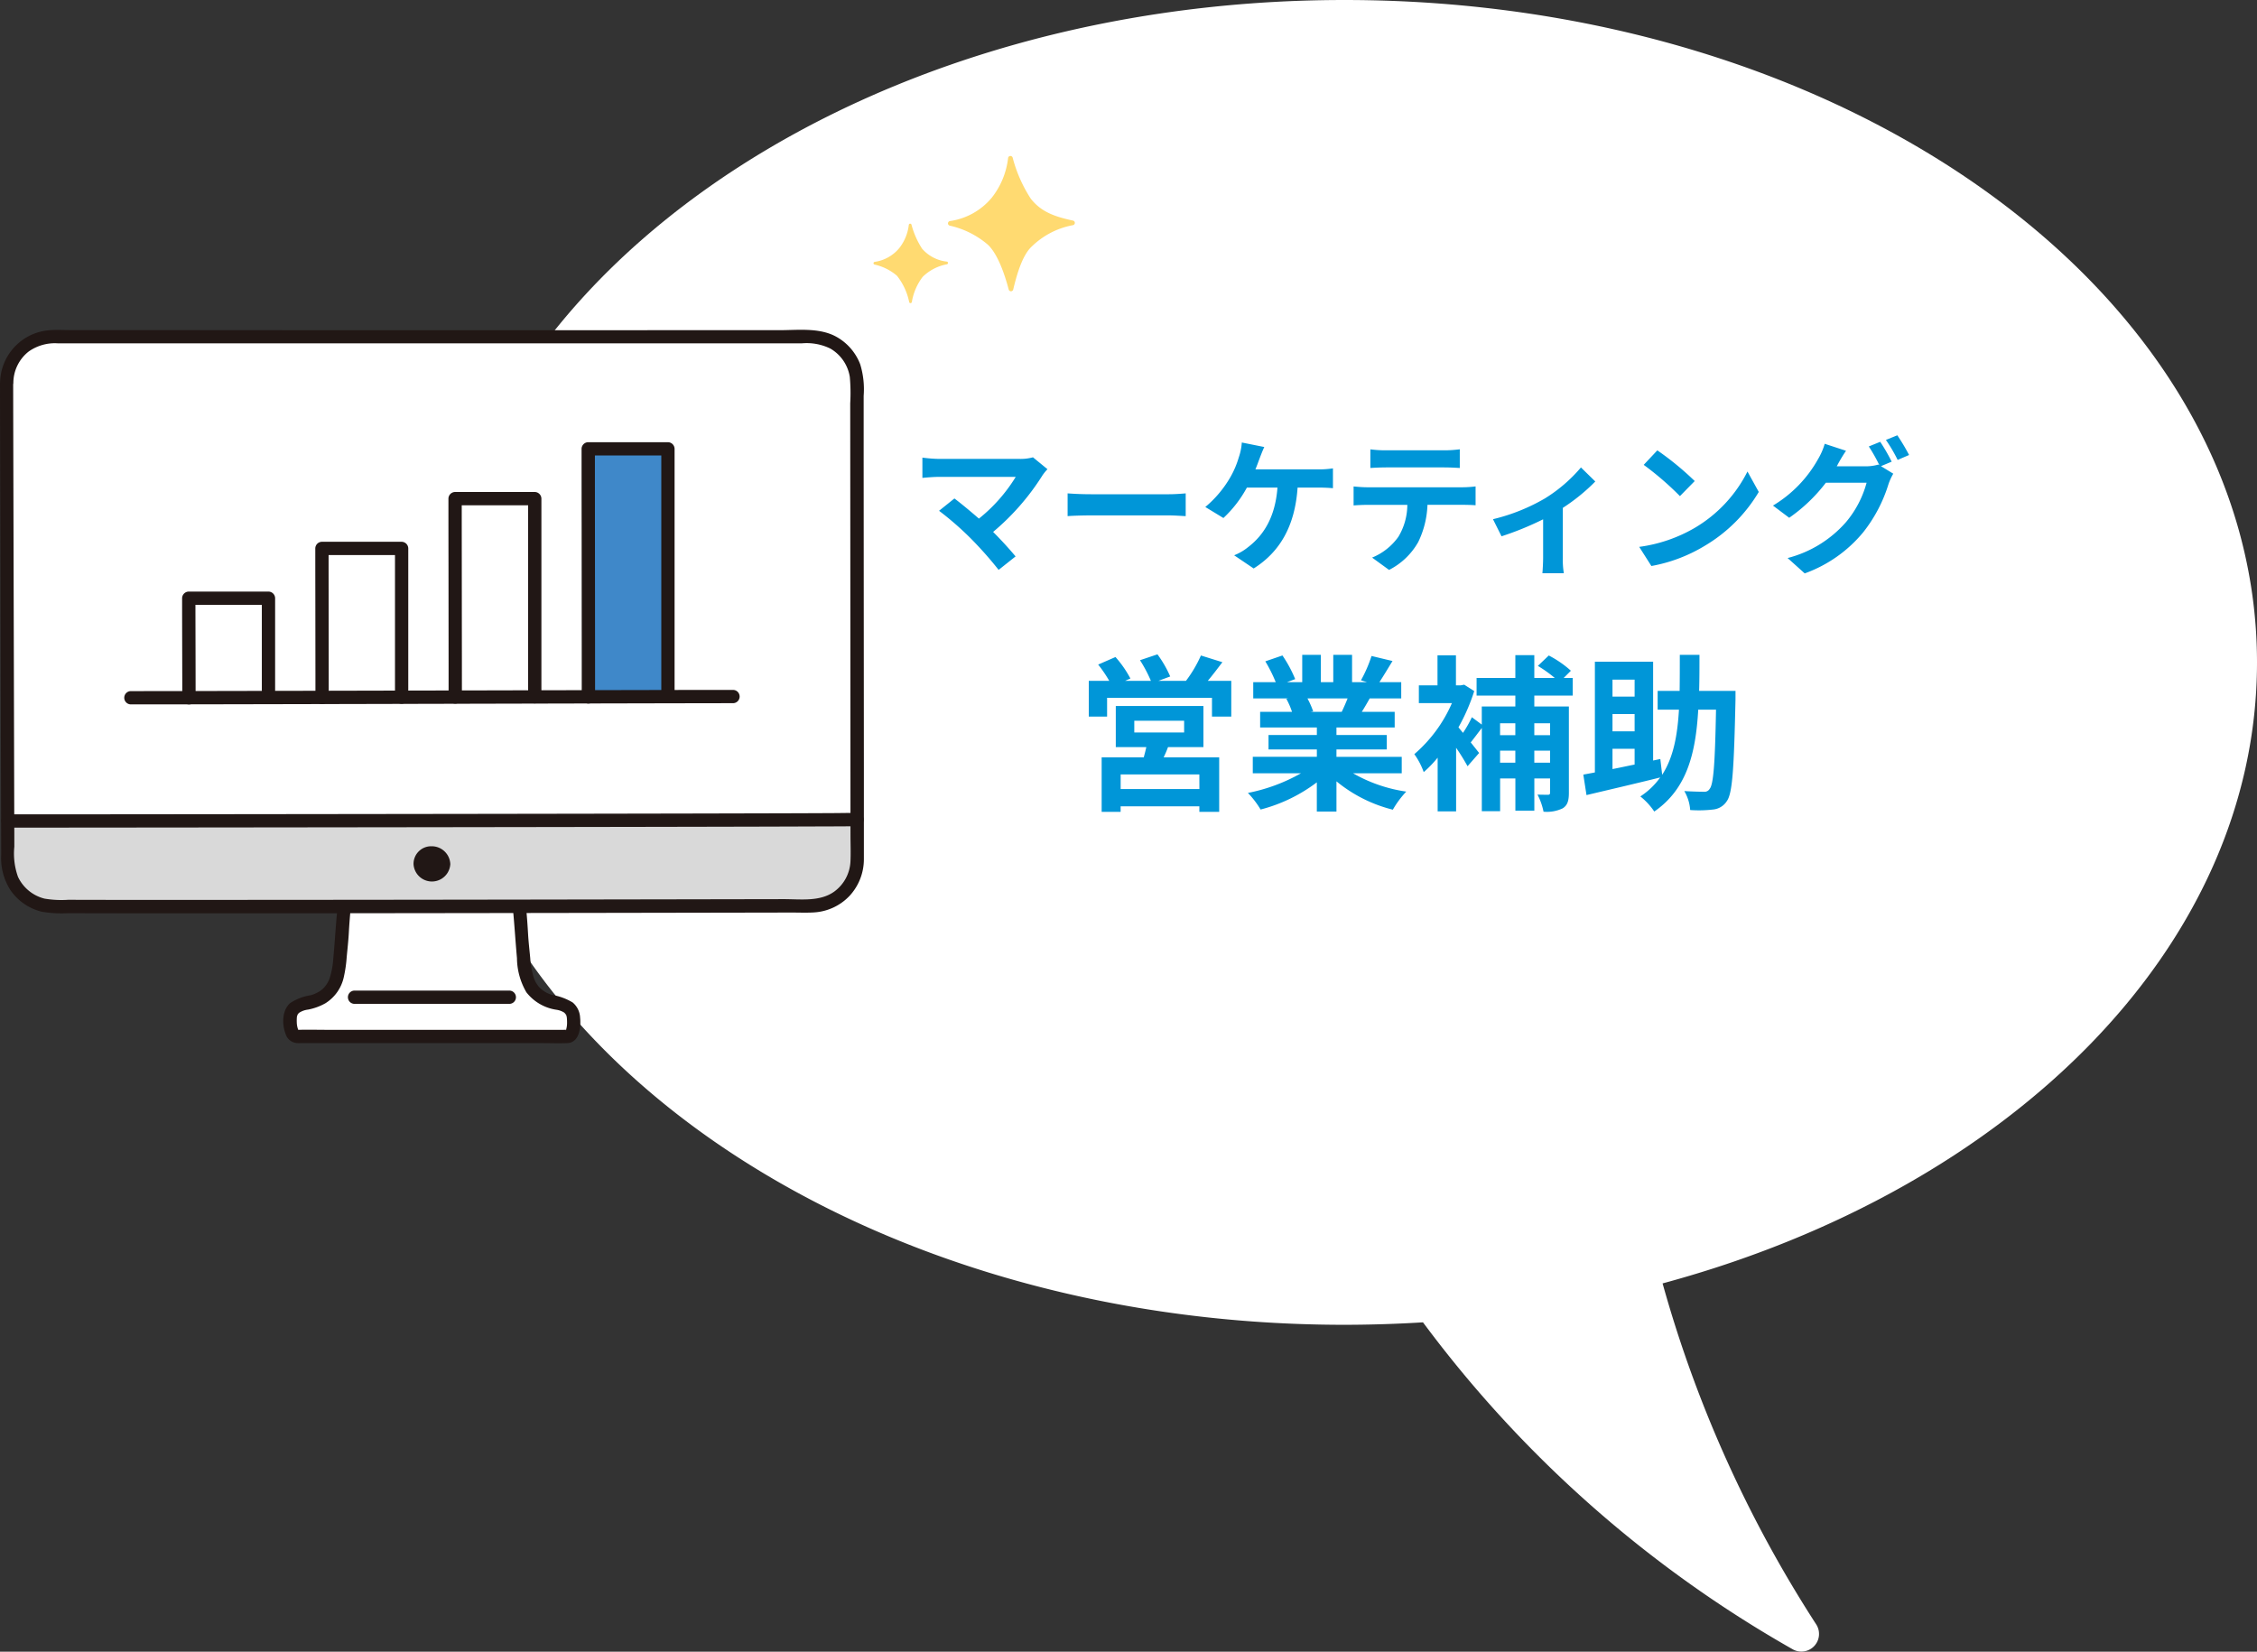 <svg xmlns="http://www.w3.org/2000/svg" viewBox="0 0 295.891 216.551"><rect x="0" y="0" width="295.891" height="216.551" fill="#333333" stroke="none"/><defs><clipPath id="a"><path fill="none" d="M0 0h239.262v216.551H0z"/></clipPath></defs><g clip-path="url(#a)" transform="translate(56.629)"><path fill="#fff" d="M119.63 0c66.069 0 119.632 38.883 119.632 86.847 0 37.315-32.421 69.13-77.927 81.419a162.283 162.283 0 0 0 20.141 44.707 2.312 2.312 0 0 1-3.09 3.26 156.432 156.432 0 0 1-48.463-42.863q-5.09.315-10.293.323C53.56 173.693-.001 134.81-.001 86.847S53.56 0 119.63 0"/></g><g fill="#ffda71"><path d="M132.833 37.959a.306.306 0 0 1-.593 0c-.515-1.961-1.423-4.642-2.732-5.878a11.558 11.558 0 0 0-5.005-2.5.306.306 0 0 1 .018-.594 8.738 8.738 0 0 0 5.5-3.069 10.271 10.271 0 0 0 2.14-5.2.306.306 0 0 1 .6-.04 18.4 18.4 0 0 0 2.373 5.371c1.324 1.682 3.019 2.335 5.537 2.873a.306.306 0 0 1-.012.6 10.447 10.447 0 0 0-5.39 2.792c-1.313 1.195-2.044 4.008-2.436 5.645ZM119.542 39.605a.18.18 0 0 1-.349 0 8.125 8.125 0 0 0-1.605-3.454 6.794 6.794 0 0 0-2.941-1.466.18.18 0 0 1 .011-.349 5.13 5.13 0 0 0 3.229-1.8 6.029 6.029 0 0 0 1.257-3.057.18.18 0 0 1 .351-.023 10.868 10.868 0 0 0 1.395 3.156 5.025 5.025 0 0 0 3.254 1.688.18.18 0 0 1-.007.351 6.137 6.137 0 0 0-3.168 1.64 7.379 7.379 0 0 0-1.427 3.314Z"/></g><path fill="#0096d8" d="m137.322 61.516-1.9-1.558a6.137 6.137 0 0 1-1.767.209H123.11a18.243 18.243 0 0 1-2.185-.171v2.66c.4-.038 1.425-.133 2.185-.133h10.051a21.087 21.087 0 0 1-4.826 5.472c-1.2-1.045-2.451-2.071-3.211-2.641l-2.014 1.615a40.416 40.416 0 0 1 4.18 3.648 49.511 49.511 0 0 1 3.629 4.1l2.223-1.767a51.002 51.002 0 0 0-2.945-3.211 31.655 31.655 0 0 0 6.479-7.429 6.625 6.625 0 0 1 .646-.794Zm2.641 3.17v2.983c.7-.057 1.976-.095 3.059-.095h10.2c.8 0 1.767.076 2.223.095v-2.983c-.494.038-1.33.114-2.223.114h-10.2a41.836 41.836 0 0 1-3.059-.114Zm25.783-6.08-2.945-.589a7.474 7.474 0 0 1-.4 1.957 11.941 11.941 0 0 1-1.1 2.584 14.55 14.55 0 0 1-3.287 3.914l2.375 1.444a15.643 15.643 0 0 0 3.078-3.99h4.009c-.3 3.971-1.881 6.308-3.876 7.828a6.834 6.834 0 0 1-1.806 1.048l2.561 1.729c3.439-2.166 5.415-5.567 5.757-10.6h2.66a19.64 19.64 0 0 1 1.976.076v-2.6a12.459 12.459 0 0 1-1.976.133h-8.189c.209-.494.38-.988.532-1.387s.403-1.067.631-1.544Zm13.908.3v2.451a34.442 34.442 0 0 1 2.052-.076h7.619c.665 0 1.406.038 2.052.076v-2.451a14.885 14.885 0 0 1-2.052.133h-7.638a14.613 14.613 0 0 1-2.032-.126Zm-2.199 4.871v2.489a28.09 28.09 0 0 1 1.824-.076h5.22a8.165 8.165 0 0 1-1.178 4.196 7.893 7.893 0 0 1-3.439 2.72l2.223 1.615a9.117 9.117 0 0 0 3.819-3.648 12.054 12.054 0 0 0 1.216-4.887h4.579c.532 0 1.254.019 1.729.057v-2.47a14.369 14.369 0 0 1-1.729.113h-12.445c-.589 0-1.254-.052-1.819-.109Zm18.273 4.294 1.121 2.242a39.638 39.638 0 0 0 5.453-2.227v5.02c0 .665-.057 1.672-.095 2.052h2.812a10.578 10.578 0 0 1-.133-2.052v-6.52a24.9 24.9 0 0 0 4.256-3.458l-1.881-1.842a19.8 19.8 0 0 1-4.731 4.066 25.089 25.089 0 0 1-6.802 2.719Zm21.546-9.025-1.786 1.9a39.505 39.505 0 0 1 4.75 4.1l1.938-1.976a38.374 38.374 0 0 0-4.902-4.024ZM214.899 71.7l1.596 2.508a20.576 20.576 0 0 0 7.049-2.679 20.2 20.2 0 0 0 7.03-7.03l-1.482-2.679a17.891 17.891 0 0 1-6.916 7.391 19.583 19.583 0 0 1-7.277 2.489Zm31.6-13.775-1.5.608a22.033 22.033 0 0 1 1.383 2.453l-.133-.076a5.985 5.985 0 0 1-1.653.228h-3.8c.019-.038.038-.057.057-.1a19.711 19.711 0 0 1 1.159-1.938l-2.793-.914a8.6 8.6 0 0 1-.855 1.976 16.432 16.432 0 0 1-5.928 6.124l2.128 1.6a21.348 21.348 0 0 0 4.807-4.6h5.339a13.441 13.441 0 0 1-2.7 5.168 15.2 15.2 0 0 1-7.655 4.709l2.242 2.014a17.7 17.7 0 0 0 7.658-5.377 19.29 19.29 0 0 0 3.325-6.327 7.607 7.607 0 0 1 .627-1.368l-1.615-.988 1.406-.589a24.153 24.153 0 0 0-1.502-2.603Zm2.242-.855-1.5.608a20.145 20.145 0 0 1 1.539 2.622l1.5-.646a27.128 27.128 0 0 0-1.542-2.584Zm-91.5 46.382h-10.324v-1.914h10.318Zm-8.536-8.954h6.534v1.54h-6.534Zm9.064 3.454v-5.39h-11.49v5.39h4c-.088.44-.22.9-.33 1.342h-5.522v7.15h2.486v-.726h10.322v.726h2.6v-7.15h-7.282c.2-.418.4-.858.572-1.342Zm.572-8.69c.616-.726 1.276-1.606 1.914-2.442l-2.816-.88a16.454 16.454 0 0 1-1.958 3.322h-3.608l1.54-.572a14.8 14.8 0 0 0-1.672-2.9l-2.288.77a17.961 17.961 0 0 1 1.43 2.706h-3.388l.7-.308a14.2 14.2 0 0 0-1.958-2.816l-2.266.99a17.364 17.364 0 0 1 1.452 2.134h-2.684v4.686h2.4v-2.466h13.75v2.464h2.53v-4.688Zm18.326 2.31a26.391 26.391 0 0 1-.77 1.76h-4.114l.374-.066a11.819 11.819 0 0 0-.748-1.694Zm7.1 9.814v-2.158h-8.558v-.968h6.6v-1.892h-6.6v-.99h7.634v-2.046h-4.312c.33-.528.682-1.122 1.034-1.76h4.136v-2.134h-2.86c.506-.77 1.1-1.76 1.716-2.772l-2.75-.66a17.722 17.722 0 0 1-1.386 3.19l.792.242h-1.958v-3.586h-2.464v3.586h-1.628v-3.586h-2.442v3.586h-2l1.078-.4a16.647 16.647 0 0 0-1.672-3.1l-2.244.77a19.72 19.72 0 0 1 1.364 2.728h-2.948v2.134h4.6l-.264.044a9.886 9.886 0 0 1 .748 1.716h-4.18v2.046h7.436v.99h-6.336v1.892h6.336v.968h-8.4v2.16h6.314a23.113 23.113 0 0 1-6.952 2.574 12.2 12.2 0 0 1 1.664 2.176 20.869 20.869 0 0 0 7.37-3.564v3.828h2.574v-3.96a18.779 18.779 0 0 0 7.392 3.718 12.306 12.306 0 0 1 1.76-2.372 19.654 19.654 0 0 1-6.974-2.4Zm19.448-6.558v1.558h-2.068v-1.558Zm-2.068 5.17v-1.584h2.068v1.584Zm-4.488 0v-1.584h2v1.584Zm2-5.17v1.558h-2v-1.558Zm7.524-3.63v-2.312h-1.186l.946-.946a13.714 13.714 0 0 0-2.9-2l-1.43 1.364a17.674 17.674 0 0 1 2.218 1.582h-2.684v-2.99h-2.486v2.99h-5.082v2.31h5.082v1.43h-4.4v2.376l-1.3-.968a15.365 15.365 0 0 1-1.164 2.052q-.33-.4-.594-.726a25.267 25.267 0 0 0 2.068-4.752l-1.316-.84-.462.088h-.62v-3.938h-2.418v3.938h-2.444v2.33h4.334a18.542 18.542 0 0 1-4.928 6.69 9.494 9.494 0 0 1 1.232 2.354 15.04 15.04 0 0 0 1.826-1.892v7.04h2.42V98.04a27.517 27.517 0 0 1 1.5 2.42l1.518-1.738-1.1-1.386c.44-.55.946-1.232 1.452-1.892v10.912h2.4v-4.29h2v4.22h2.486v-4.22h2.064v1.826c0 .242-.066.308-.286.308-.2 0-.792 0-1.364-.022a8.54 8.54 0 0 1 .792 2.244 4.844 4.844 0 0 0 2.508-.44c.638-.4.814-1.012.814-2.046V92.628h-4.532v-1.43Zm5.214 6.974h2.9v2.068c-1.012.2-1.98.418-2.9.594Zm2.9-9.064v2.222h-2.9v-2.222Zm0 6.776h-2.9v-2.266h2.9Zm13.228-5.298h-4.77c.044-1.5.044-3.08.044-4.73h-2.578c0 1.672 0 3.234-.022 4.73h-2.882v2.46h2.794c-.2 3.41-.726 6.248-2.2 8.536l-.242-2.068-.946.2v-12.96h-7.634v14.52c-.55.11-1.078.2-1.518.286l.418 2.684c2.684-.638 6.292-1.474 9.658-2.31a9.687 9.687 0 0 1-2.6 2.486 8.657 8.657 0 0 1 1.826 1.98c4.246-2.926 5.434-7.546 5.764-13.354h2.332c-.132 7.062-.33 9.79-.836 10.384a.774.774 0 0 1-.77.374c-.484 0-1.474-.022-2.552-.088a5.635 5.635 0 0 1 .77 2.486 15.924 15.924 0 0 0 2.992-.066 2.4 2.4 0 0 0 1.826-1.122c.726-1.012.924-4.246 1.122-13.266Z"/><path fill="#fff" d="M3.639 45.113a6.026 6.026 0 0 1 3.285-.967l99.368.017a6.051 6.051 0 0 1 6.053 6.049c.007 12.2.026 40.936.034 57.233h-.123c-1.69.1-102.693.192-111.216.192h-.024C.976 91.705.895 63.517.871 50.213a6.051 6.051 0 0 1 2.768-5.1ZM43.362 135.885h-4.438c-.943 0-1.03-2.506-.743-3.128a2.279 2.279 0 0 1 1.84-1.208c3.409-.649 4.253-2.489 4.536-5.751.121-1.4.247-2.266.316-3.659.045-.9.123-1.906.257-3.276 7.547-.007 15.393-.018 22.954-.029.136 1.384.215 2.4.259 3.3.069 1.393.194 2.261.316 3.659.283 3.262 1.127 5.1 4.536 5.751a2.28 2.28 0 0 1 1.84 1.208c.288.622.33 3.135-.637 3.135Z"/><path fill="#d9d9d9" d="M4.361 118.205a6.029 6.029 0 0 0 2.7.643c19.382.075 79.448-.046 99.283-.081a6.05 6.05 0 0 0 6.044-6.054v-5.269h-.123c-1.69.1-102.693.192-111.216.192h-.033c0 1.916.008 3.655.011 5.17a6.057 6.057 0 0 0 3.334 5.399Z"/><path fill="#fff" d="M46.257 135.885h-7.333c-.943 0-1.03-2.506-.743-3.128a2.279 2.279 0 0 1 1.84-1.208 6.709 6.709 0 0 0 2.258-.8h28.66a6.663 6.663 0 0 0 2.257.8 2.279 2.279 0 0 1 1.84 1.208c.288.622.33 3.135-.637 3.135Z"/><path fill="#211715" d="M67.253 119.246c.2 2.125.329 4.254.521 6.379a9.053 9.053 0 0 0 1.23 4.467 6.114 6.114 0 0 0 3.96 2.3 2.605 2.605 0 0 1 .967.345 1.13 1.13 0 0 1 .282.326c.055.076.084.268.019.021.016.06.036.118.049.177s.029.143.04.215c-.026-.173 0 .013 0 .057.011.168.021.334.02.5a3.128 3.128 0 0 1-.1.87c-.021.089-.025.221-.092.223l.057-.066-.043.048.081-.057q-.124.073.045-.015c.1-.073.109-.011-.03-.017-.165-.008-.333 0-.5 0H43.063c-1.318 0-2.642-.036-3.96 0-.136 0-.206-.057-.07.017.106.058.1 0 .133.091-.024-.067-.078-.132-.109-.2.063.142-.017-.073-.026-.107a2.853 2.853 0 0 1-.123-.786 4.664 4.664 0 0 1 0-.458c0-.084.01-.168.017-.252.019-.222-.033.118.011-.062.016-.066.117-.3.039-.155a.878.878 0 0 1 .268-.338 2.718 2.718 0 0 1 1.134-.4 7.465 7.465 0 0 0 2.292-.837 5.393 5.393 0 0 0 2.406-3.437 17.186 17.186 0 0 0 .378-2.631c.1-1.049.218-2.1.277-3.148q.084-1.535.229-3.065a.877.877 0 0 0-.87-.87.889.889 0 0 0-.87.87c-.206 2.182-.337 4.369-.536 6.552a10.55 10.55 0 0 1-.408 2.262 3.477 3.477 0 0 1-.86 1.484 2.507 2.507 0 0 1-.624.48 4.451 4.451 0 0 1-1.046.453 6.705 6.705 0 0 0-2.695 1.026c-1.082.939-1.1 2.763-.617 4.019a1.685 1.685 0 0 0 1.541 1.233c.19.006.38 0 .57 0H71.041c1.106 0 2.222.045 3.326 0 1.625-.064 1.813-2.116 1.683-3.359a2.738 2.738 0 0 0-.973-1.967 7.776 7.776 0 0 0-2.72-1 3.841 3.841 0 0 1-1.623-.961 3.63 3.63 0 0 1-.827-1.514 11.6 11.6 0 0 1-.394-2.34c-.1-1.077-.226-2.151-.287-3.232-.06-1.052-.135-2.1-.234-3.148a.894.894 0 0 0-.87-.87.877.877 0 0 0-.87.87Z"/><path fill="#211715" d="M46.453 131.616h20.346a.871.871 0 0 0 0-1.741H46.453a.871.871 0 0 0 0 1.741ZM0 50.214q.016 8.818.041 17.637l.057 21.481q.026 9.535.049 19.069l.009 3.639a7.827 7.827 0 0 0 1.195 4.638 6.985 6.985 0 0 0 4.186 2.869 16.16 16.16 0 0 0 3.433.181q6.969.02 13.938.017 9.067 0 18.136-.007l19.993-.024q9.754-.013 19.508-.03l16.736-.029 6.519-.012c.972 0 1.958.045 2.929-.018a6.98 6.98 0 0 0 4.653-2.176 7.072 7.072 0 0 0 1.872-4.831V100.555l-.016-20.722-.013-20.06v-7.878a11.142 11.142 0 0 0-.453-4.134 6.963 6.963 0 0 0-3.409-3.754c-2.193-1.056-4.86-.715-7.234-.716H37.436l-17.726-.013H9.31c-.993 0-2.015-.066-3 .031a7.007 7.007 0 0 0-6.3 6.9.871.871 0 0 0 1.741 0 5.259 5.259 0 0 1 1.995-4.11A5.942 5.942 0 0 1 7.6 45.015h97.517a7.091 7.091 0 0 1 3.735.683 5.237 5.237 0 0 1 2.558 3.731 23.413 23.413 0 0 1 .053 3.463l.011 17.589.013 20.857.011 18.089c0 1.189.052 2.394-.006 3.58a5.189 5.189 0 0 1-2.1 3.872c-1.9 1.383-4.47 1-6.692 1.007l-14.6.026-18.232.03q-9.85.015-19.7.026-9.509.011-19.018.015H15.126q-3.085 0-6.17-.012a13.306 13.306 0 0 1-3.116-.152 5.248 5.248 0 0 1-3.478-2.851 9.022 9.022 0 0 1-.483-3.951q0-1.844-.009-3.689l-.023-8.958q-.027-10.44-.056-20.879l-.05-19.815q-.009-3.735-.015-7.473A.871.871 0 0 0 0 50.214Z"/><path fill="#211715" d="M1.016 108.508h4.94l9.207-.008 12.335-.012 14.473-.016 15.426-.019 15.355-.022 14.21-.024q6-.011 11.992-.026 4.362-.012 8.725-.028c1.438-.006 2.877 0 4.316-.028.128 0 .256-.007.384-.007a.871.871 0 0 0 0-1.741c-1.067 0-2.134.022-3.2.028q-3.877.02-7.753.028-5.643.015-11.287.027l-13.823.025-15.178.023-15.507.02-14.761.017-12.943.013-10.082.009H1.013a.871.871 0 0 0 0 1.741ZM59.036 113.296a2.415 2.415 0 0 1-4.822 0 2.311 2.311 0 0 1 2.343-2.344 2.439 2.439 0 0 1 2.479 2.344Z"/><path fill="#fff" d="M24.748 79.901c.007 3.2.023 10.539.023 11.577l10.419-.021V78.431H24.745l.003 1.47ZM42.206 73.831v-1.928h10.445v19.513l-10.423.023-.022-17.608ZM59.661 67.495v-2.12h10.442v26l-10.42.024c.002-1.646-.016-17.986-.022-23.904Z"/><path fill="#3f88c9" d="M77.118 63.12v-4.279h10.445v32.49l-10.419.023c-.004-1.895-.019-19.841-.026-28.234Z"/><path fill="#211715" d="M25.644 91.48c0-3.8-.014-7.593-.022-11.388v-1.66l-.87.87h10.445l-.87-.87v13.027a.871.871 0 0 0 1.741 0V78.431a.883.883 0 0 0-.87-.87H24.744a.883.883 0 0 0-.87.87c0 3.652.015 7.3.022 10.955v2.094a.874.874 0 0 0 1.748 0ZM43.097 91.443q0-3.578-.007-7.157l-.012-9.964v-2.42l-.87.87h10.445l-.87-.87v19.519a.871.871 0 0 0 1.741 0V71.902a.883.883 0 0 0-.87-.87h-10.45a.883.883 0 0 0-.87.87q0 3.178.007 6.356l.012 10.187v3a.872.872 0 0 0 1.744-.002ZM60.556 91.403q0-4.787-.009-9.574l-.014-13.278v-3.176l-.87.87h10.444l-.87-.87v26a.871.871 0 0 0 1.741 0v-26a.883.883 0 0 0-.87-.87H59.659a.883.883 0 0 0-.87.87q0 4.238.009 8.476l.013 13.586v3.968a.871.871 0 0 0 1.741 0ZM78.014 91.363q0-5.987-.009-11.973l-.014-16.619v-3.925l-.87.87h10.445l-.87-.87v32.492a.871.871 0 0 0 1.741 0V58.846a.883.883 0 0 0-.87-.87H77.114a.883.883 0 0 0-.87.87q0 5.266.009 10.532l.013 17.022v4.963a.874.874 0 0 0 1.748 0Z"/><path fill="#211715" d="M96.118 90.452h-3.32l-5.98.012-7.974.017-9.429.021-10.225.024-10.4.024-9.952.022-8.844.019-7.2.013-4.892.007h-.771a.871.871 0 0 0 0 1.741h4.235l6.7-.012 8.49-.017 9.749-.021 10.348-.024 10.325-.024 9.68-.022 8.375-.019 6.534-.013 4.026-.006h.531a.871.871 0 0 0 0-1.741Z"/></svg>